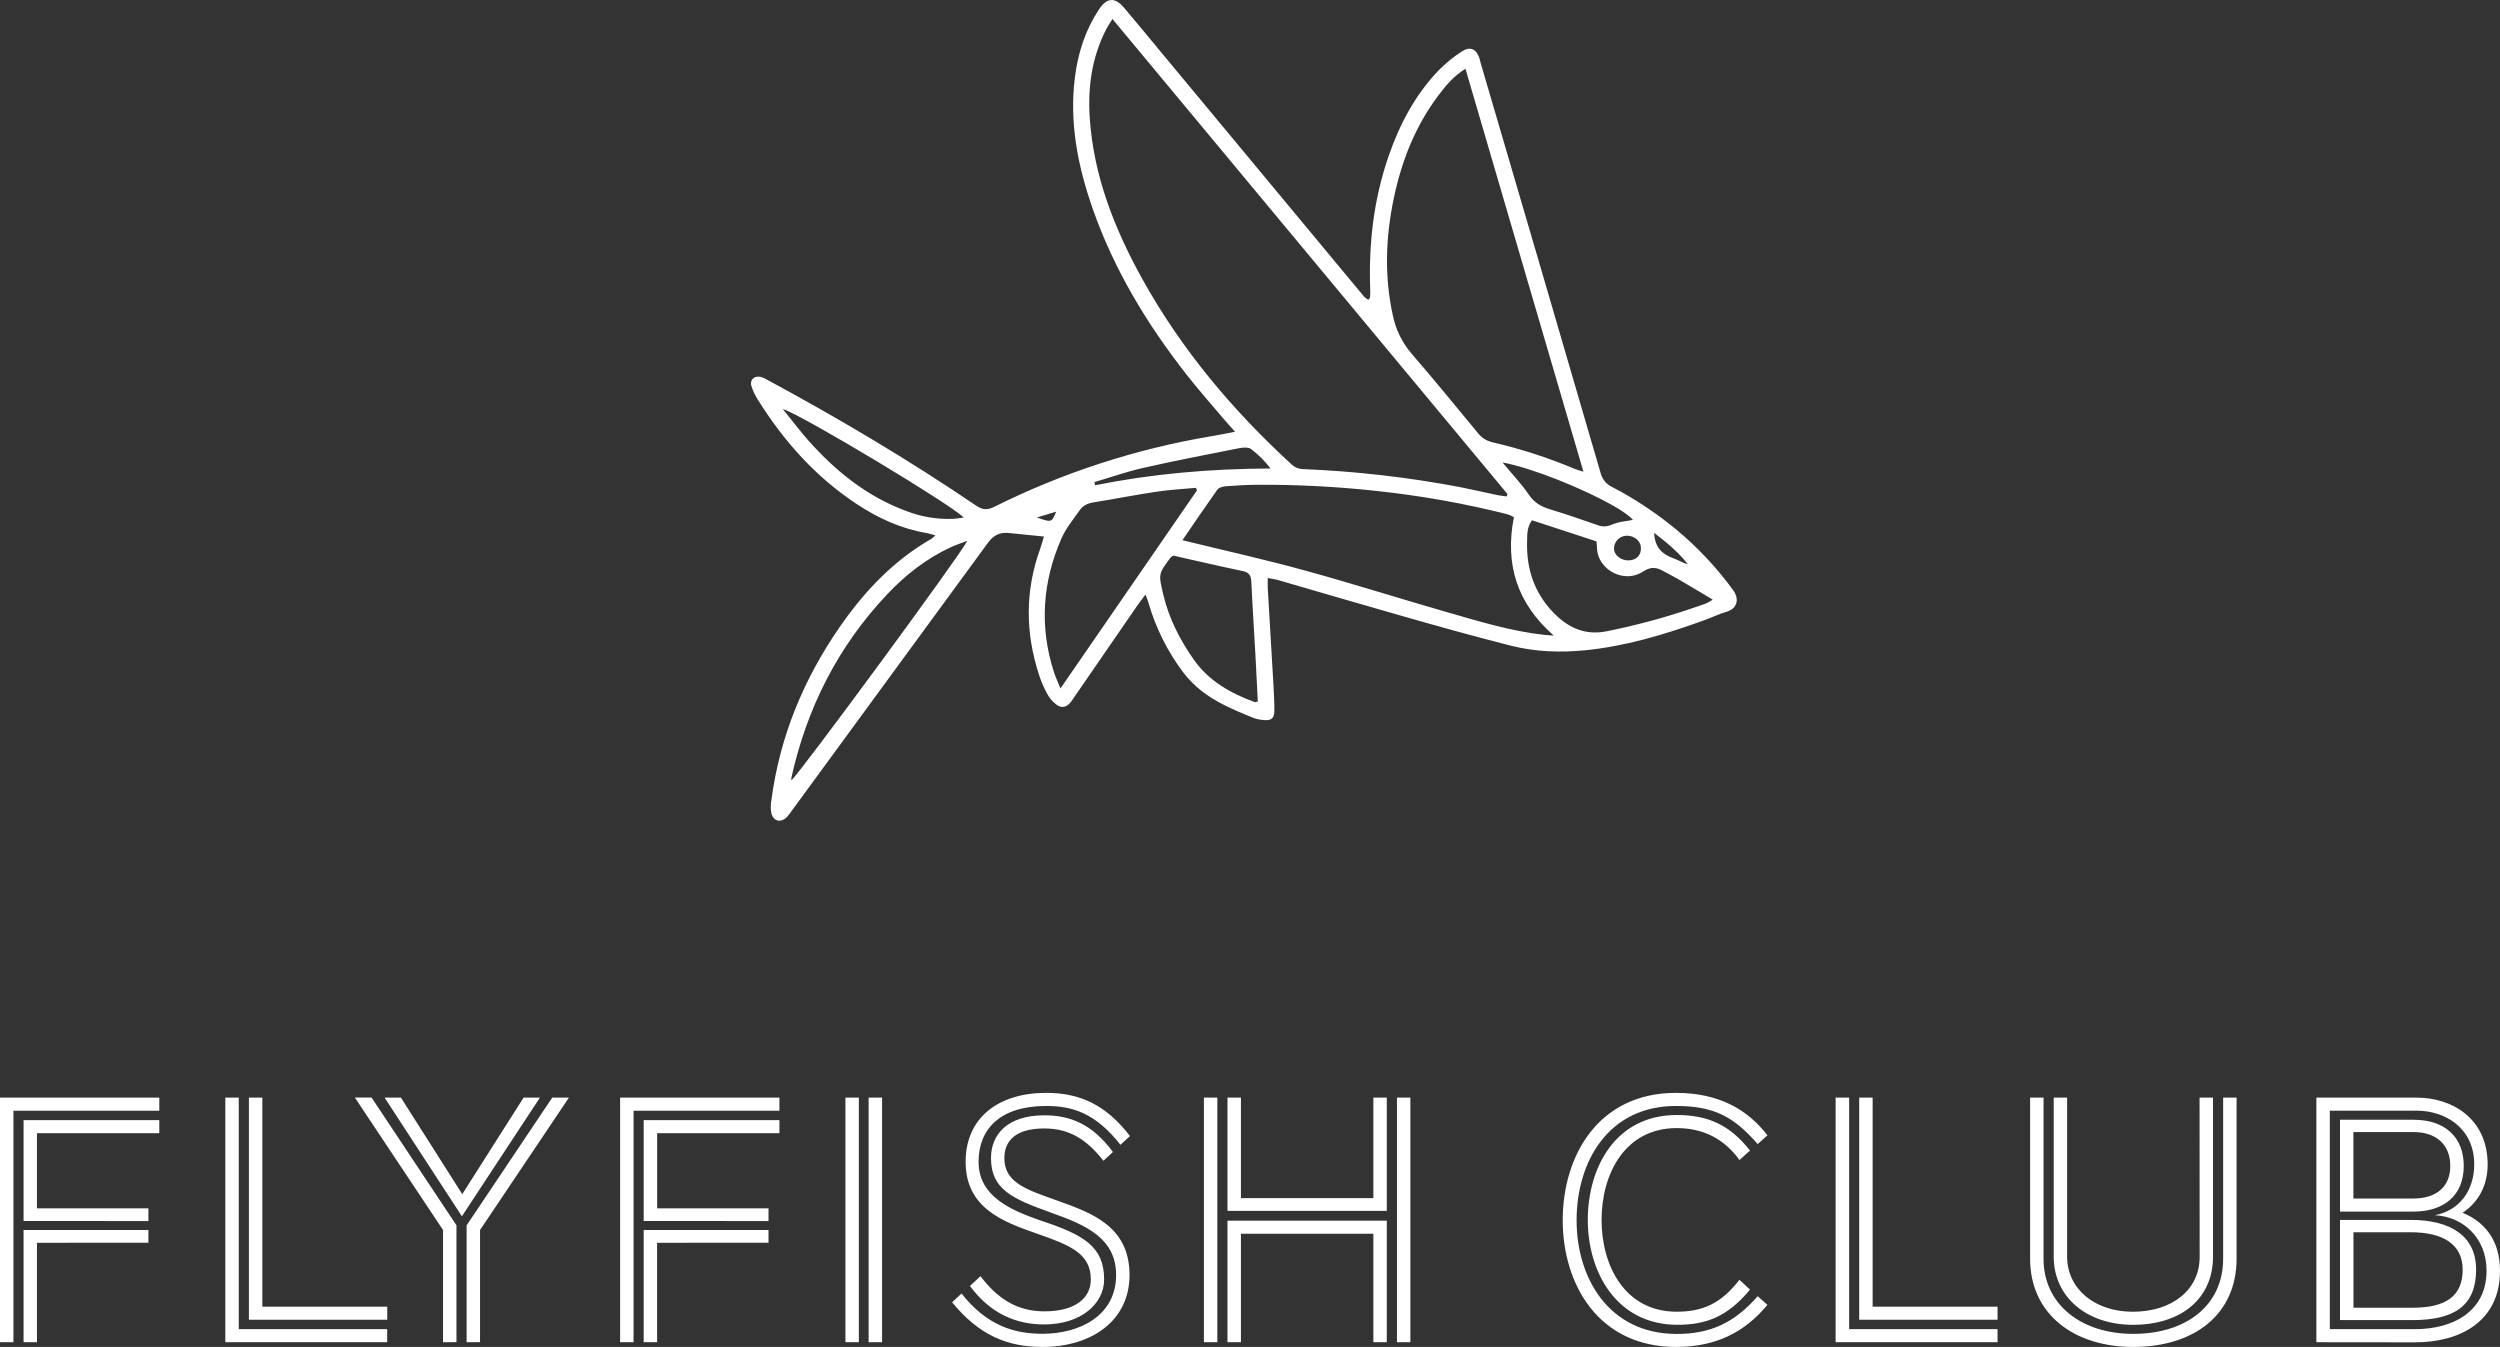 <svg width="245" height="132" viewBox="0 0 245 132" fill="none" xmlns="http://www.w3.org/2000/svg">
<rect x="0" y="0" width="245" height="132" fill="#333333" stroke="none"/>
<g clip-path="url(#clip0_1722_16710)">
<path d="M169.848 57.837C168.241 55.628 166.364 53.628 164.261 51.884C162.567 50.486 160.75 49.245 158.832 48.175L158.011 47.737C157.728 47.608 157.478 47.417 157.279 47.178C157.08 46.94 156.937 46.659 156.861 46.357C152.953 32.944 149.03 19.536 145.092 6.134C145.048 5.987 145.029 5.835 144.981 5.696C144.678 4.796 144.064 4.511 143.257 5.046C142.439 5.571 141.682 6.187 141 6.881C138.677 9.295 137.157 12.195 136.069 15.339C134.615 19.566 134.117 23.918 134.281 28.369C134.29 28.629 134.284 28.889 134.263 29.149C134.263 29.209 134.184 29.257 134.091 29.385C133.948 29.296 133.814 29.194 133.689 29.081C127.052 21.086 120.412 13.09 113.768 5.094C112.576 3.652 111.385 2.211 110.181 0.783C109.257 -0.307 108.485 -0.252 107.7 0.922C106.374 2.931 105.652 5.147 105.35 7.513C104.774 11.964 105.612 16.232 107.066 20.404C109.157 26.4 112.397 31.751 116.294 36.724C117.492 38.257 118.787 39.711 120.04 41.194C120.325 41.529 120.623 41.851 121.037 42.313C120.149 42.486 119.425 42.629 118.702 42.751C111.325 43.989 104.172 46.313 97.477 49.649C96.808 49.984 96.346 50.015 95.672 49.558C89.058 45.066 82.175 40.991 75.135 37.19C74.946 37.074 74.74 36.986 74.526 36.929C73.852 36.802 73.419 37.288 73.664 37.919C73.812 38.341 74.006 38.746 74.242 39.127C76.783 43.207 79.919 46.728 83.951 49.391C86.061 50.789 88.322 51.824 90.834 52.243C91.089 52.286 91.332 52.377 91.666 52.467C91.551 52.589 91.425 52.699 91.289 52.796C87.575 54.924 84.711 57.953 82.302 61.431C78.759 66.544 76.43 72.164 75.604 78.36C75.517 78.799 75.513 79.251 75.592 79.691C75.792 80.505 76.54 80.664 77.123 80.062C77.296 79.866 77.457 79.658 77.604 79.441C84.011 70.698 90.415 61.95 96.815 53.198C97.388 52.414 98.013 52.146 98.894 52.236C100.001 52.346 101.101 52.462 102.305 52.581C102.153 53.074 102.062 53.426 101.941 53.767C100.445 57.906 100.476 62.045 101.843 66.196C102.055 66.832 102.324 67.448 102.646 68.037C102.862 68.426 103.156 68.766 103.508 69.036C104.014 69.424 104.464 69.339 104.888 68.863C105.05 68.657 105.202 68.442 105.343 68.22C107.398 65.231 109.455 62.245 111.514 59.263C111.728 58.965 111.952 58.673 112.257 58.265C112.385 58.61 112.481 58.83 112.549 59.068C113.254 61.517 114.399 63.816 115.928 65.854C116.999 67.289 118.416 68.324 120.008 69.113C120.908 69.557 121.839 69.953 122.766 70.329C123.115 70.463 123.482 70.543 123.854 70.567C124.603 70.633 124.889 70.384 124.889 69.612C124.889 68.712 124.835 67.818 124.785 66.918C124.604 63.823 124.415 60.722 124.239 57.627C124.222 57.335 124.239 57.044 124.239 56.647C124.603 56.714 124.889 56.745 125.163 56.82C129.211 57.992 133.255 59.191 137.31 60.339C140.896 61.364 144.49 62.374 148.111 63.288C150.475 63.878 152.876 63.969 155.339 63.726C159.223 63.343 162.903 62.248 166.546 60.953C166.703 60.905 166.862 60.843 167.02 60.781C167.755 60.513 168.467 60.167 169.22 59.948C170.181 59.667 170.526 58.773 169.848 57.837ZM88.809 50.077C84.961 48.659 81.885 46.166 79.199 43.145C78.378 42.22 77.635 41.217 76.711 40.08C78.669 40.694 93.596 49.682 94.429 50.72C94.051 50.77 93.739 50.831 93.413 50.849C91.842 50.911 90.275 50.649 88.809 50.079V50.077ZM77.562 76.461C77.547 76.389 77.543 76.316 77.55 76.242C79.071 69.382 82.128 63.326 86.98 58.206C88.761 56.321 90.785 54.74 93.158 53.64C93.644 53.409 94.167 53.245 94.793 53.002C94.227 54.25 78.183 76.049 77.562 76.463V76.461ZM165.403 55.283C164.886 55.162 164.467 54.876 163.999 54.712C162.904 54.323 162.182 53.678 162.103 52.219C163.386 53.198 164.491 54.123 165.403 55.283ZM160.808 53.641C160.856 54.402 160.387 54.9 159.609 54.917C158.88 54.943 158.211 54.426 158.168 53.805C158.16 53.468 158.285 53.142 158.516 52.897C158.747 52.652 159.066 52.509 159.403 52.498H159.427C160.163 52.498 160.772 52.996 160.808 53.641ZM158.09 49.554C159.032 50.096 159.732 50.589 160.023 50.948C159.768 51.003 159.506 51.039 159.239 51.082C158.788 51.14 158.346 51.256 157.925 51.427C157.712 51.526 157.482 51.581 157.247 51.586C157.013 51.591 156.78 51.548 156.563 51.458C155.049 50.941 153.535 50.406 152.004 49.944C151.123 49.682 150.411 49.328 149.857 48.521C149.135 47.45 148.223 46.502 147.249 45.322C150.211 45.871 155.256 47.94 158.09 49.554ZM136.591 19.431C137.364 15.734 138.731 12.275 141.041 9.246C141.731 8.334 142.483 7.453 143.614 6.736C147.48 19.949 151.304 33.01 155.176 46.226C154.752 46.092 154.539 46.043 154.344 45.959C151.728 44.858 149.023 43.983 146.259 43.343C145.678 43.211 145.163 42.877 144.805 42.401C142.666 39.815 140.538 37.202 138.336 34.66C137.41 33.581 136.776 32.284 136.495 30.89C135.655 27.074 135.795 23.237 136.591 19.431ZM111.926 27.305C109.209 22.392 107.178 17.245 106.795 11.562C106.593 8.565 106.995 5.672 108.362 2.959C108.535 2.614 108.759 2.283 109.019 1.859C121.988 17.455 134.893 32.975 147.736 48.42L147.645 48.651C147.359 48.608 147.067 48.584 146.783 48.528C145.543 48.266 144.309 47.975 143.062 47.732C137.963 46.765 132.799 46.176 127.613 45.969C127.252 45.944 126.909 45.803 126.634 45.567C120.802 40.227 115.768 34.238 111.926 27.305ZM112.047 45.852C115.166 45.147 118.309 44.538 121.447 43.919C121.83 43.845 122.352 43.815 122.62 44.015C123.333 44.561 123.971 45.199 124.516 45.912C118.582 45.936 112.921 46.43 107.322 47.554C107.303 47.45 107.279 47.347 107.255 47.244C108.85 46.776 110.424 46.216 112.047 45.852ZM101.608 50.71C102.277 50.51 102.843 50.339 103.505 50.144C103.067 51.217 103.05 51.217 101.608 50.71ZM103.924 67.468C103.652 66.787 103.445 66.356 103.298 65.906C101.851 61.443 102.15 57.052 104.015 52.784C104.453 51.774 105.19 50.887 105.828 49.98C106.138 49.537 106.6 49.323 107.153 49.234C109.214 48.904 111.269 48.497 113.337 48.187C114.612 47.992 115.914 47.932 117.202 47.809C117.24 47.895 117.269 47.982 117.301 48.059C112.88 54.469 108.466 60.874 103.924 67.468ZM122.961 68.806C120.608 67.944 118.468 66.746 116.99 64.642C115.611 62.678 114.528 60.555 113.981 58.184C113.531 56.239 113.519 56.244 114.716 54.638C114.801 54.567 114.893 54.504 114.99 54.45C117.202 54.949 119.489 55.485 121.787 55.964C122.437 56.104 122.608 56.426 122.632 57.04C122.742 59.467 122.906 61.893 123.039 64.312C123.118 65.797 123.192 67.28 123.265 68.746C123.109 68.782 123.015 68.825 122.961 68.806ZM151.395 62.221C148.119 61.876 144.976 60.896 141.821 59.996C137.193 58.67 132.61 57.204 127.97 55.933C124.018 54.838 120.006 53.952 115.878 52.941C117.038 51.244 118.145 49.61 119.289 48.004C119.428 47.802 119.787 47.687 120.054 47.659C121.089 47.58 122.14 47.514 123.185 47.507C127.071 47.484 130.954 47.683 134.817 48.104C139.159 48.561 143.464 49.325 147.699 50.391C147.928 50.464 148.151 50.559 148.362 50.675C147.468 55.254 148.635 59.091 152.259 62.278C151.821 62.253 151.609 62.253 151.395 62.221ZM167.246 59.117C166.844 59.261 166.449 59.408 166.039 59.541C163.235 60.505 160.369 61.281 157.461 61.864C155.375 62.285 153.728 61.548 152.311 60.113C150.39 58.178 149.581 55.79 149.654 53.102C149.678 52.42 149.618 51.679 150.135 50.986C152.256 51.675 154.362 52.365 156.452 53.055C156.477 53.34 156.501 53.486 156.501 53.631C156.513 55.323 158.087 56.544 159.649 56.466C160.133 56.442 160.602 56.288 161.006 56.021C161.844 55.468 162.404 55.607 163.11 56.021C163.529 56.264 163.972 56.466 164.386 56.711C165.505 57.361 166.617 58.03 167.844 58.76C167.653 58.889 167.454 59.008 167.25 59.115L167.246 59.117Z" fill="white"/>
<path fill-rule="evenodd" clip-rule="evenodd" d="M108.135 113.755C106.462 111.62 104.755 110.589 102.338 110.589C99.493 110.589 98.426 111.834 98.426 113.505C98.426 115.823 100.469 116.545 103.325 117.555L103.44 117.596L103.581 117.646C107.025 118.876 110.694 120.186 110.694 124.958C110.694 129.441 106.961 132 102.16 132C98.639 132 95.901 130.793 93.306 127.625L94.231 126.763C96.719 129.929 99.422 130.71 102.162 130.71C105.824 130.71 109.38 128.932 109.38 124.949C109.38 121.328 106.393 120.041 102.979 118.832C99.21 117.48 97.117 116.556 97.117 113.497C97.117 111.15 98.753 109.301 102.345 109.301C104.905 109.301 107.038 110.163 109.069 112.893L108.135 113.755ZM109.806 112.19C107.316 109.025 105.04 108.385 102.516 108.385C98 108.385 95.901 110.662 95.901 113.862C95.901 117.241 99.031 118.592 102.017 119.624C106.178 121.003 108.205 122.148 108.205 125.385C108.205 127.768 105.929 129.795 102.343 129.795C99.641 129.795 97.115 128.8 95.053 126.025L96.088 125.064C97.758 127.27 99.679 128.513 102.347 128.513C105.405 128.513 106.899 127.198 106.899 125.383C106.899 122.857 104.907 122.04 101.634 120.9C98.257 119.727 94.631 118.375 94.631 113.859C94.631 109.548 97.831 107.101 102.524 107.101C105.8 107.101 108.355 108.239 110.738 111.332L109.806 112.19ZM43.418 120.541V131.538L44.733 131.531V120.079L36.412 107.559H34.776L43.418 120.541ZM39.292 107.568H37.692L45.266 119.196L52.911 107.568H51.311L45.302 117.028L39.292 107.568ZM45.728 120.086V131.538L47.044 131.531V120.541L55.756 107.566H54.12L45.728 120.086ZM22.082 131.538V107.568H23.398V130.257H37.942V131.538H22.082ZM24.393 129.336V107.566H25.708V128.053H37.95V129.336H24.393ZM0 131.538V107.568H15.611V108.849H1.316V131.538H0ZM2.31 119.658V109.772H15.611V111.056H3.621V118.418H14.544V119.663L2.31 119.658ZM3.621 121.793V131.538H2.31V120.541H14.544V121.786L3.621 121.793ZM60.77 131.538V107.568H76.383V108.849H62.089V131.538H60.77ZM63.081 119.658V109.772H76.383V111.056H64.4V118.418H75.314V119.663L63.081 119.658ZM64.396 121.793V131.538H63.081V120.541H75.314V121.786L64.396 121.793ZM82.852 107.568V131.538H84.168V107.568H82.852ZM85.126 107.568V131.538H86.444V107.568H85.126ZM117.983 107.568V131.538H119.299V107.568H117.983ZM120.294 107.566V118.663H135.905V107.566H134.589V117.418H121.611V107.566H120.294ZM134.589 120.903V131.538H135.905V119.624H120.294V131.538H121.611V120.903H134.589ZM136.902 107.568V131.538H138.217V107.568H136.902ZM173.207 127.875C171.002 130.541 168.193 132 164.241 132C156.668 132 153.147 125.884 153.147 119.584C153.147 113.219 156.668 107.101 164.241 107.101C168.403 107.101 171.247 108.701 173.207 111.262L172.25 112.119C169.903 109.417 167.939 108.385 164.248 108.385C157.599 108.385 154.506 113.862 154.506 119.594C154.506 125.249 157.67 130.726 164.32 130.726C167.484 130.726 169.903 129.731 172.252 127.029L173.207 127.875ZM171.5 126.38C169.295 129.048 167.189 129.829 164.388 129.829C158.449 129.829 155.604 124.707 155.604 119.551C155.604 114.43 158.306 109.272 164.317 109.272C167.269 109.272 169.472 110.162 171.5 112.757L170.465 113.681C169.007 111.655 166.979 110.553 164.313 110.553C159.229 110.553 156.953 115.069 156.953 119.551C156.953 124.033 159.229 128.548 164.313 128.548C166.838 128.548 168.652 127.767 170.465 125.418L171.5 126.38ZM179.89 107.568V131.538H195.76V130.257H181.216V107.568H179.89ZM182.202 107.566V129.336H195.76V128.053H183.518V107.566H182.202ZM217.868 107.566H219.185V123.357C219.185 128.8 215.059 132 209.05 132C203.217 132 198.951 128.763 198.951 123.357V107.566H200.267V123.357C200.267 127.875 204 130.719 209.05 130.719C214.276 130.719 217.868 127.91 217.868 123.357V107.566ZM215.557 107.566H216.873V123.179C216.873 127.234 213.78 129.831 209.05 129.831C204.462 129.831 201.262 127.092 201.262 123.143V107.566H202.577V123.143C202.577 126.309 205.281 128.55 209.014 128.55C212.854 128.55 215.566 126.416 215.566 123.179L215.557 107.566ZM227.006 107.568V131.538L236.679 131.548C241.159 131.548 245 129.45 245 124.542C245 121.483 243.435 119.713 241.336 118.851C242.831 117.856 243.79 116.254 243.79 114.121C243.79 109.56 240.234 107.568 236.857 107.568H227.006ZM243.683 124.531C243.683 128.515 240.412 130.257 236.679 130.257H228.322V108.847H236.857C239.558 108.847 242.474 110.489 242.474 114.11C242.474 116.708 240.981 118.663 238.598 119.089C241.409 119.232 243.683 121.331 243.683 124.531ZM229.322 109.737V118.734L236.507 118.737C239.457 118.737 241.448 117.204 241.448 114.254C241.448 111.408 239.564 109.737 236.541 109.737H229.322ZM229.322 119.553V129.369H236.434C240.59 129.369 242.659 127.91 242.659 124.425C242.659 121.081 240.098 119.553 236.257 119.553H229.322ZM240.127 114.254C240.127 116.387 238.676 117.454 236.507 117.454H230.634V110.944H236.536C238.748 110.944 240.127 112.184 240.127 114.254ZM241.341 124.425C241.341 126.985 239.741 128.158 236.434 128.158H230.639V120.762H236.257C239.457 120.762 241.341 121.971 241.341 124.425Z" fill="white"/>
</g>
<defs>
<clipPath id="clip0_1722_16710">
<rect width="245" height="132" fill="white"/>
</clipPath>
</defs>
</svg>
